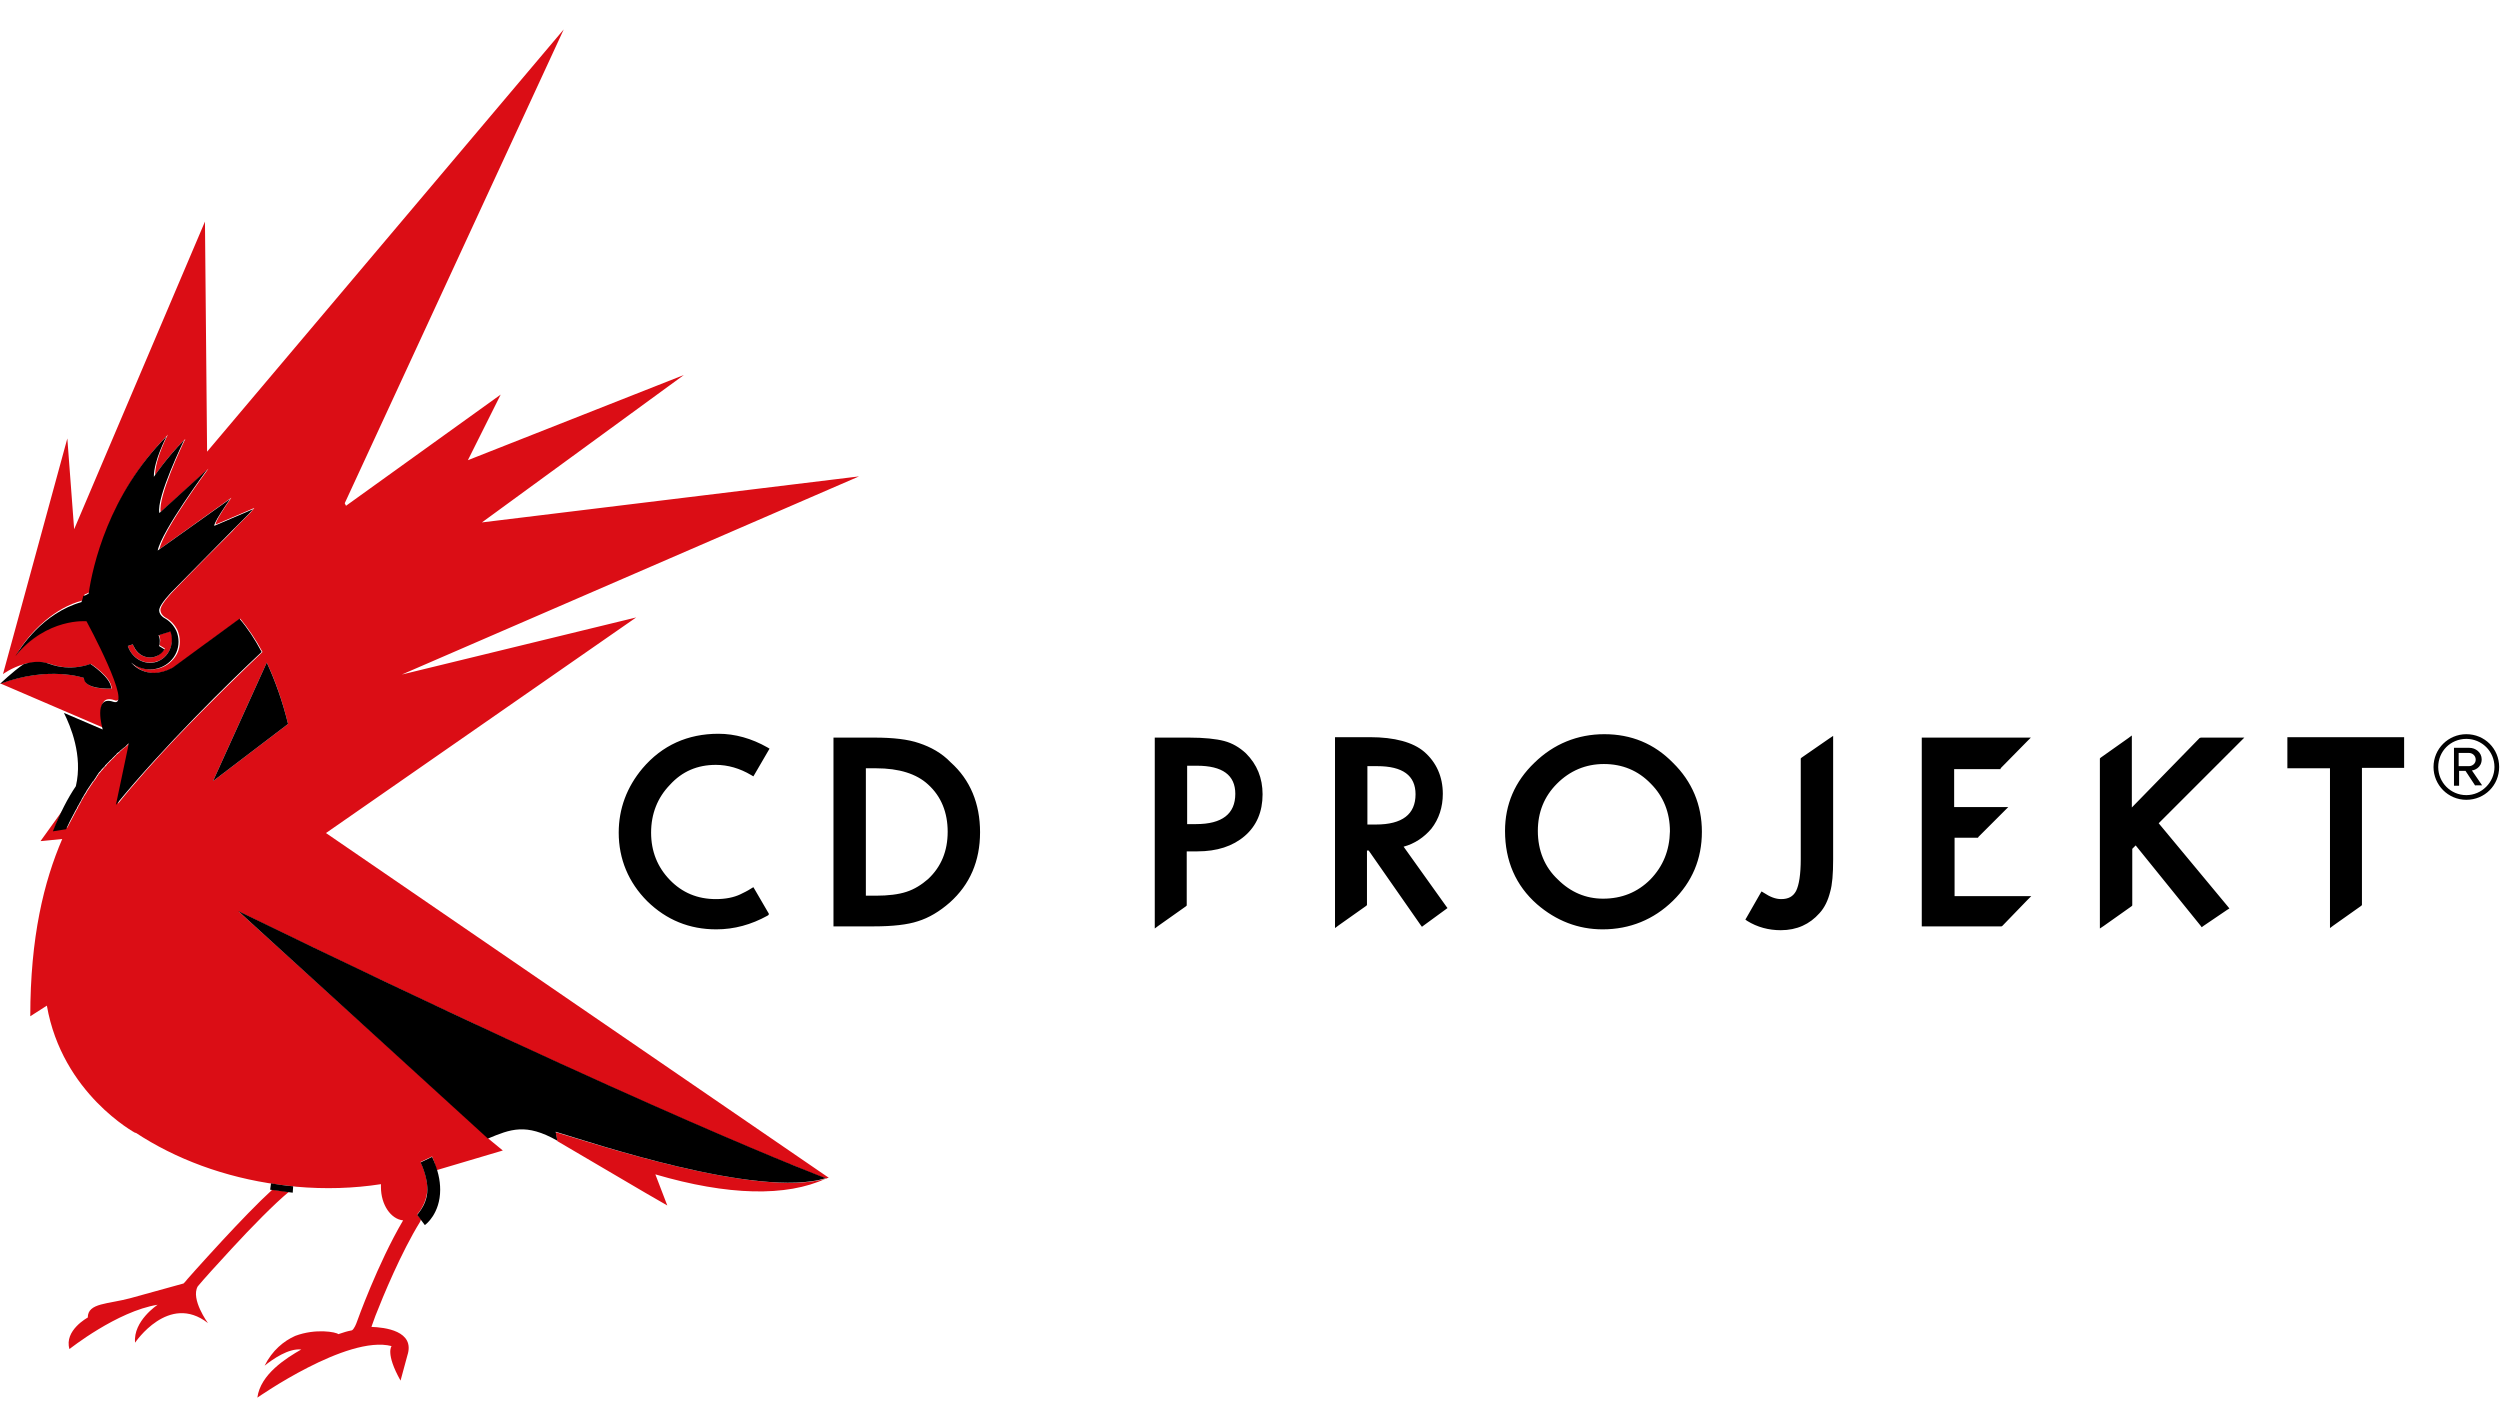 <?xml version="1.0" encoding="utf-8"?>
<!-- Generator: Adobe Illustrator 19.2.1, SVG Export Plug-In . SVG Version: 6.00 Build 0)  -->
<!DOCTYPE svg PUBLIC "-//W3C//DTD SVG 1.1//EN" "http://www.w3.org/Graphics/SVG/1.1/DTD/svg11.dtd">
<svg version="1.1" id="CD_Projekt_RED_logo" xmlns="http://www.w3.org/2000/svg" xmlns:xlink="http://www.w3.org/1999/xlink"
	 x="0px" y="0px" viewBox="0 0 586.7 333.9" style="enable-background:new 0 0 586.7 333.9;" xml:space="preserve">
<style type="text/css">
	.st0{fill:#DB0D15;}
</style>
<g id="CD_Projekt_S.A._horizontal_1_">
	<g>
		<path class="st0" d="M54.4,293c4.6-5,10.1-10.6,13.4-13.3c-0.9-0.1-2.4-0.3-3.9-0.5c-3.4,3.1-7.7,7.6-11.6,11.8
			c-4.9,5.3-9,9.9-9,10c-0.1,0-0.1,0.1-0.2,0.2c-3.2,0.9-8.7,2.4-12.3,3.4c-5.4,1.5-10.2,1.1-10.2,4.6c0,0-5.6,3-4.3,7.4
			c0,0,11.2-8.9,20.7-10.4c0,0-5.8,3.8-5.3,8.9c0,0,7.9-11.8,17.1-4.6c0,0-4.1-5.6-2.4-8.6C47.8,300.2,50.9,296.8,54.4,293z
			 M36.7,154c-0.5,0.2-1,0.3-1.5,0.3c-1.6,0-3.2-1-3.8-2.6c-0.1-0.1-0.1-0.3-0.2-0.5l-1.2,0.4c1,3,4.1,4.6,6.9,3.6
			c0.7-0.2,1.3-0.6,1.8-1.1c1.5-1.4,2.1-3.8,1.4-6l-2.8,0.9c0.2,0.4,0.3,0.9,0.3,1.3c0,0.4-0.1,0.8-0.2,1.1l1.3,0.8
			c-0.2,0.3-0.5,0.7-0.8,0.9C37.4,153.6,37.1,153.8,36.7,154z M149.3,144.9l-55,13.4c0,0,0,0,0-0.1l0,0.1l107.3-46.5l-88.5,10.8
			l47.4-34.6L109.8,108l0,0l7.7-15.4l-36.3,26.1l-0.3-0.6L132.3,6.9L48.6,106l-0.5-54l-30.7,72.2l-1.6-21.3L0.7,158.2l0,0v0
			c0,0,2-1.5,4.8-2.3l0,0c0.2-0.1,0.4-0.1,0.7-0.2c0,0,0.1,0,0.1,0c0.2,0,0.4-0.1,0.7-0.1c0,0,0.1,0,0.1,0c0.2,0,0.4-0.1,0.7-0.1
			c0,0,0,0,0,0c0.2,0,0.5,0,0.7-0.1c0.1,0,0.1,0,0.1,0c0.2,0,0.5,0,0.7,0c0,0,0,0,0.1,0c0.2,0,0.4,0,0.6,0.1c0,0,0.1,0,0.1,0
			c0.2,0,0.5,0.1,0.7,0.1c0.1,0,0.1,0,0.2,0c0.2,0.1,0.5,0.1,0.7,0.2c5.2,1.9,9.6,0,9.6,0s4.9,3.1,4.9,5.8h0c0,0,0,0,0,0
			s-6.4,0.4-6.4-2.5c0,0-8.2-2.9-19.7,1.3l24.2,10.4c0-0.1-1.3-4.6,0.1-6.2c0.4-0.5,1.2-0.7,2.4-0.3c0.4,0.2,0.8,0.1,1-0.1
			c1.9-1.9-7.2-18.8-7.2-18.8s-8.2-0.8-15.3,6.6c-0.5,0.5-1,1-1.4,1.6v0c0,0,0,0,0,0c0.7-1.3,3-4.9,6.9-8.1c2.3-1.9,5.2-3.7,8.6-4.6
			c0.9-2.3-0.2-0.8,1.7-2c0,0,0,0,0,0c0.9-5.9,4.3-21.2,15.9-34.3c0.8-0.9,1.6-1.7,2.4-2.6c0,0-3,5.6-3,9.5c0.1-0.1,3-4.5,7.1-8.5
			l0,0v0c0,0,0,0.1-0.1,0.2c-0.8,1.6-6.3,13.4-5.7,16.9c0,0,0,0.1,0,0.1l11.2-10.2c0,0,0,0,0,0c-0.3,0.4-10.5,14.2-11.5,18.9
			c0,0,0,0,0,0l16.9-12.1l0,0c-0.1,0.1-2.1,3-3,4.6c-0.6,1.1-0.7,1.5-0.7,1.6l0,0.1l9.1-3.9c0,0-0.4,0.5-1,1.2l-3.4,3.4l-0.8,0.9
			l-6.2,6.2l-0.1,0.1l-4.7,4.8l-3,3.1l0,0c0,0-2.5,2.6-2.8,3.9c-0.3,1.3,1.1,2.1,1.1,2.1h0c1.3,0.7,2.3,1.8,2.9,3.1
			c0.3,0.8,0.5,1.6,0.5,2.6c0,1.8-0.7,3.4-2,4.6c-1.2,1.2-2.9,1.9-4.8,1.9c-1.7,0-3.2-0.6-4.4-1.6c0.2,0.3,3.5,4.5,9.7,1.2l7.6-5.5
			l0.3-0.3l7.8-5.7c1.8,2.2,3.6,4.8,5.2,7.8l0,0c-4.6,4.4-12.6,12.1-20.5,20.4c-4.7,5-9.4,10.2-13.4,15.2l0,0l0,0l2.8-13.3l0,0
			l0.2-1.1c0,0,0,0,0,0l0,0c0,0,0,0-0.1,0c0,0,0,0,0,0c0,0-0.1,0-0.1,0.1c0,0,0,0,0,0c0,0-0.1,0-0.1,0.1c0,0,0,0.1-0.1,0.1
			c0,0-0.1,0.1-0.1,0.1c0,0,0,0.1-0.1,0.1c0,0-0.1,0.1-0.1,0.1c0,0-0.1,0.1-0.1,0.1c0,0-0.1,0.1-0.1,0.1c0,0.1-0.1,0.1-0.1,0.1
			c-0.1,0-0.1,0.1-0.2,0.1c0,0-0.1,0.1-0.1,0.1c-0.1,0.1-0.1,0.1-0.2,0.2c-0.1,0-0.1,0.1-0.2,0.1c0,0.1-0.1,0.1-0.2,0.2
			c0,0-0.1,0.1-0.2,0.2c-0.1,0.1-0.2,0.1-0.2,0.2c-0.1,0.1-0.1,0.1-0.2,0.1c-0.1,0.1-0.1,0.2-0.2,0.3c-0.1,0-0.1,0.1-0.1,0.1
			c0,0-0.1,0.1-0.2,0.1c0,0,0,0,0,0c-0.1,0.1-0.2,0.2-0.3,0.3c-0.1,0-0.1,0.1-0.2,0.2c-0.1,0.1-0.2,0.2-0.3,0.3
			c-0.1,0.1-0.1,0.2-0.2,0.2c-0.1,0.1-0.1,0.2-0.2,0.2c0,0-0.1,0.1-0.1,0.1c0,0,0,0-0.1,0.1c-0.1,0.1-0.1,0.1-0.2,0.2
			c-0.1,0.1-0.1,0.2-0.2,0.2c0,0,0,0.1-0.1,0.1c0,0-0.1,0-0.1,0.1c0,0.1-0.1,0.1-0.2,0.2c-0.1,0.1-0.2,0.2-0.3,0.3
			c-0.1,0.1-0.2,0.2-0.2,0.3c-0.1,0.1-0.2,0.2-0.3,0.3c-0.1,0.1-0.2,0.2-0.3,0.3c-0.1,0.1-0.2,0.3-0.3,0.4c-0.1,0.1-0.2,0.2-0.3,0.3
			c-0.1,0.1-0.2,0.3-0.3,0.4c-0.1,0.1-0.2,0.2-0.3,0.3c-0.1,0.2-0.2,0.3-0.3,0.5c-0.1,0.1-0.2,0.2-0.2,0.3c-0.1,0.2-0.3,0.4-0.4,0.6
			c0,0.1-0.1,0.2-0.2,0.2c-0.2,0.3-0.4,0.6-0.6,0.9l0,0c-0.2,0.3-0.4,0.6-0.6,0.9c0,0.1-0.1,0.2-0.2,0.3c-0.1,0.2-0.3,0.4-0.4,0.7
			c-0.1,0.1-0.1,0.2-0.2,0.3c-0.1,0.2-0.3,0.4-0.4,0.6c-0.1,0.1-0.1,0.3-0.2,0.4c-0.1,0.2-0.3,0.4-0.4,0.7c-0.1,0.1-0.2,0.3-0.2,0.4
			c-0.1,0.2-0.3,0.5-0.4,0.7c-0.1,0.1-0.2,0.3-0.2,0.4c-0.1,0.3-0.3,0.5-0.4,0.7c-0.1,0.1-0.1,0.3-0.2,0.4c-0.6,1.1-1.2,2.3-1.9,3.6
			c0,0,0,0,0,0l0,0l0,0l-3.1,0.5c0.6-1.6,1.2-3.1,1.9-4.4l-5.1,7.1l5.1-0.5c-4.3,10-7.5,23-7.5,41.6L11,236
			c3.6,20.7,20.8,29.9,20.8,29.9l0-0.1c9.4,6.2,20.9,10.5,33.5,12.2l0,0c1.8,0.2,3.2,0.4,3.5,0.4c0,0,0,0,0,0c0.2,0,0.4,0.1,0.7,0.1
			c6.8,0.6,13.5,0.4,19.9-0.6c0,0.2,0,0.5,0,0.7c0,4.1,2.3,7.5,5.2,7.8c-6,10.2-10.8,23.7-10.8,23.7c-0.2,0.6-0.7,1.8-1.2,2.1
			c-1.5,0.3-1.6,0.4-3.2,0.9l0,0c-0.5-0.5-5.3-1.4-10.1,0.4l0,0c0,0,0,0,0,0c-2.7,1.2-5.4,3.4-7.2,7c2-1.6,5.6-4.1,8.6-3.8
			c-3.5,2-9.6,5.8-10.3,11.3c0,0,21.1-14.8,31.5-12.1c0,0-1.5,1.7,2.1,8.1l1.6-5.9c1.9-5.8-5.4-6.6-8.4-6.7c0,0,0-0.1,0-0.1
			c0,0,0.3-0.9,0.9-2.5c1.8-4.6,6-14.8,10.5-22.1c0.1-0.2,0.1-0.3,0.2-0.5l-0.9-1.2c0,0,0.6-0.7,0.9-1.2c0.6-1,1.4-2.6,1.5-4.7
			c0-1.7-0.4-3.8-1.6-6.4l0,0l0,0l2.7-1.3c0.1,0.3,0.3,0.7,0.4,1c0,0.1,0.1,0.2,0.1,0.3c0.1,0.2,0.2,0.4,0.2,0.7
			c0,0.1,0.1,0.2,0.1,0.3c0.1,0.2,0.1,0.5,0.2,0.7c0,0.1,0.1,0.2,0.1,0.2L118,270l-3.4-2.8l0,0l0,0l0,0h0l-0.1-0.2l-0.1-0.1l0,0
			L56,213.9c0,0,0,0,0,0l0,0c16.2,7.9,35.2,17.1,67.3,32c31.6,14.6,51.7,23.1,62,27.3c0.1,0.1,0.2,0.1,0.3,0.1h0
			c1.5,0.6,2.8,1.1,3.9,1.6c2.2,0.9,4.3,1.7,4.4,1.7c0.2-0.1,0.4-0.2,0.6-0.2l-118-80.9L149.3,144.9z M67.6,169.9L67.6,169.9
			L50,183.3l12.6-27.8l0,0v0C64.6,159.7,66.3,164.6,67.6,169.9L67.6,169.9z M130.4,265.7l0.4,2.1h0l0,0l20.6,12.1l5.2,3l-2.8-7.3
			c17,5,30.8,5.3,40,1c0,0,0,0,0,0C177.7,281.3,138.1,267.9,130.4,265.7z"/>
		<path d="M19.7,159.1c0,2.8,6.4,2.5,6.4,2.5c0-2.6-4.9-5.8-4.9-5.8s-4.4,1.9-9.6,0c-2.1-0.8-4.3-0.5-6.1,0.1
			C3,157.6,0,160.5,0,160.5C11.5,156.2,19.7,159.1,19.7,159.1z M62.6,155.5L50,183.3l17.6-13.4C66.3,164.6,64.6,159.8,62.6,155.5z
			 M193.8,276.5c0,0-39.5-14.8-137.9-62.7l58.6,53.4h0l0,0c5.3-2.2,8.9-3.7,16.3,0.5l-0.4-2.1C138.1,267.9,177.9,281.4,193.8,276.5z
			 M98.7,272.8c1.2,2.6,1.6,4.8,1.6,6.4c0,2.1-0.9,3.8-1.5,4.7c-0.3,0.5-0.9,1.2-0.9,1.2l1.8,2.4c0.2-0.1,3.6-2.7,3.6-8.3
			c0-2.2-0.5-4.7-1.9-7.7L98.7,272.8z M63.4,279.2c2.8,0.4,5.3,0.7,5.3,0.7l0.1-1.5c0,0-2.5-0.2-5.2-0.7L63.4,279.2z M61.4,153
			c-1.6-3-3.3-5.6-5.2-7.8l-15.7,11.5c-6.3,3.3-9.7-1.2-9.7-1.2c1.2,1,2.7,1.6,4.4,1.6c3.7,0,6.7-2.9,6.7-6.5c0-0.9-0.2-1.8-0.5-2.5
			c-0.6-1.3-1.6-2.4-2.9-3.1l0,0c0,0-1.4-0.8-1.1-2.1c0.3-1.3,2.8-3.9,2.8-3.9l0,0l7.7-7.8l0.1-0.1l7-7.1l3.4-3.4
			c0.6-0.7,1-1.1,1-1.1l-9.1,3.9c0,0-0.2-0.1,0.7-1.7c0.9-1.6,3-4.6,3-4.6l-17,12.1c1-4.7,11.6-19,11.6-19l-11.2,10.2
			c-0.8-3.6,5.8-17.1,5.8-17.1c-4.1,4.1-7.1,8.6-7.1,8.6c0-3.9,3-9.5,3-9.5c-13.6,13.6-17.4,30.6-18.3,36.9c-2,1.2-0.8-0.3-1.7,2
			c-9.1,2.6-14.3,10.7-15.5,12.7c7.4-9.1,16.7-8.2,16.7-8.2s11.1,20.5,6.3,18.9c-4.9-1.7-2.5,6.5-2.5,6.5l-9.1-3.9
			c1.5,3,4.5,10,2.8,17.2c-1.9,2.8-3.7,6.3-5.4,10.6l3.1-0.5c0.6-1.3,1.2-2.5,1.8-3.6c0.1-0.1,0.2-0.3,0.2-0.4
			c0.1-0.2,0.3-0.5,0.4-0.7c0.1-0.1,0.2-0.3,0.2-0.4c0.1-0.2,0.2-0.4,0.4-0.7c0.1-0.2,0.2-0.3,0.2-0.4c0.1-0.2,0.3-0.4,0.4-0.7
			c0.1-0.1,0.1-0.3,0.2-0.4c0.1-0.2,0.3-0.4,0.4-0.7c0.1-0.1,0.1-0.2,0.2-0.3c0.1-0.2,0.3-0.4,0.4-0.7c0.1-0.1,0.1-0.2,0.2-0.3
			c0.2-0.3,0.4-0.6,0.6-0.9c0,0,0,0,0,0c0.2-0.3,0.4-0.6,0.6-0.9c0.1-0.1,0.1-0.2,0.2-0.2c0.1-0.2,0.3-0.4,0.4-0.6
			c0.1-0.1,0.1-0.2,0.2-0.3c0.1-0.2,0.2-0.3,0.3-0.5c0.1-0.1,0.2-0.2,0.2-0.3c0.1-0.1,0.2-0.3,0.3-0.4c0.1-0.1,0.2-0.2,0.3-0.3
			c0.1-0.1,0.2-0.3,0.3-0.4c0.1-0.1,0.2-0.2,0.3-0.3c0.1-0.1,0.2-0.2,0.3-0.3c0.1-0.1,0.2-0.2,0.2-0.3c0.1-0.1,0.2-0.2,0.3-0.3
			c0.1-0.1,0.2-0.2,0.3-0.3c0.1-0.1,0.2-0.2,0.3-0.3c0.1-0.1,0.1-0.2,0.2-0.2c0.1-0.1,0.2-0.2,0.3-0.3c0.1-0.1,0.2-0.1,0.2-0.2
			c0.1-0.1,0.2-0.2,0.3-0.3c0.1-0.1,0.1-0.1,0.2-0.2c0.1-0.1,0.2-0.2,0.3-0.3c0.1,0,0.1-0.1,0.2-0.2c0.1-0.2,0.3-0.3,0.4-0.4
			c0.1,0,0.1-0.1,0.2-0.1c0.1-0.1,0.1-0.1,0.2-0.2c0-0.1,0.1-0.1,0.2-0.2c0.1-0.1,0.2-0.1,0.2-0.2c0.1,0,0.1-0.1,0.2-0.1
			c0-0.1,0.1-0.1,0.2-0.2c0,0,0.1-0.1,0.1-0.1c0.1,0,0.1-0.1,0.2-0.1c0,0,0.1-0.1,0.1-0.1c0,0,0.1-0.1,0.1-0.1c0,0,0.1-0.1,0.1-0.1
			c0.1,0,0.1,0,0.1-0.1c0,0,0.1,0,0.1-0.1c0,0,0.1-0.1,0.1-0.1c0,0,0.1-0.1,0.1-0.1c0,0,0.1,0,0.1-0.1c0,0,0,0,0,0c0,0,0,0,0.1-0.1
			c0,0,0,0,0,0c0,0,0,0,0.1,0l0,0c0,0,0,0,0,0l-0.2,1.1l0,0l-2.8,13.3C38.2,175.4,53.9,160,61.4,153z M30,151.6l1.2-0.4
			c0,0.2,0.1,0.3,0.2,0.5c0.7,1.6,2.2,2.6,3.8,2.6c0.5,0,1-0.1,1.5-0.3c0.8-0.3,1.5-0.9,1.9-1.6l-1.3-0.8c0.2-0.3,0.2-0.7,0.2-1.2
			c0-0.5-0.1-0.9-0.3-1.3l2.8-0.9c1,3-0.4,6.1-3.2,7.1C34,156.2,31,154.6,30,151.6z"/>
	</g>
	<g>
		<path d="M287.3,173.9c-1.9-0.5-4.7-0.8-8.3-0.8H271v44.8l0.8-0.6l6.5-4.6l0.2-0.2v-12.7h2.5c4.6,0,8.3-1.2,11.1-3.6
			c2.8-2.4,4.2-5.7,4.2-9.8c0-3.8-1.3-7-3.9-9.6C290.9,175.4,289.2,174.4,287.3,173.9z M280.7,193.4h-2.1v-13.7h2.3c6,0,9,2.2,9,6.6
			C289.9,191,286.8,193.4,280.7,193.4z M329.4,198.7c2.6-0.7,4.8-2.2,6.5-4.2c1.8-2.3,2.7-5.1,2.7-8.2c0-4-1.5-7.4-4.4-9.9
			c-2.6-2.2-6.9-3.4-12.7-3.4h-8.2v44.8l0.8-0.6l6.5-4.6l0.2-0.2v-12.8h0.4l12.2,17.5l0.3,0.4l0.4-0.3l5.2-3.8l0.4-0.3l-0.3-0.4
			L329.4,198.7z M320.9,193.4v-0.4l0,0v-12.6l0,0v-0.6h2.3c6,0,9,2.2,9,6.6c0,4.7-3.1,7.1-9.3,7.1H320.9z M215.7,174.4
			c-2.6-0.9-6.1-1.3-10.5-1.3h-9.6v44.3h9.5c4.4,0,7.9-0.4,10.3-1.2c2.6-0.8,5.1-2.3,7.5-4.4c4.7-4.2,7.1-9.7,7.1-16.5
			c0-6.7-2.3-12.3-6.9-16.4C221,176.7,218.4,175.3,215.7,174.4z M217.8,206.3c-1.5,1.3-3.2,2.4-5.1,3c-1.8,0.6-4.3,0.9-7.1,0.9h-2.4
			v-29.9h2.4c5.4,0,9.5,1.3,12.2,3.8c3.1,2.8,4.6,6.6,4.6,11.1C222.4,199.7,220.9,203.4,217.8,206.3z M168,179.5
			c2.8,0,5.6,0.8,8.3,2.4l0.5,0.3l0.3-0.5l3.2-5.5l0.3-0.5l-0.5-0.3c-3.7-2.1-7.6-3.2-11.5-3.2c-7.2,0-13.2,2.7-17.8,8.1
			c-3.7,4.4-5.6,9.5-5.6,15.1c0,6.2,2.3,11.7,6.7,16.1c4.5,4.4,9.9,6.6,16.2,6.6c4.2,0,8.2-1.1,12-3.2l0.3-0.2v-0.4l-0.1-0.1
			l-3.2-5.5l-0.3-0.5l-0.5,0.3c-0.9,0.6-1.8,1-2.6,1.4c-1.5,0.7-3.4,1.1-5.7,1.1c-4.3,0-7.9-1.5-10.8-4.5c-2.9-3-4.4-6.7-4.4-11.1
			c0-4.4,1.5-8.2,4.4-11.2C160.1,181,163.7,179.5,168,179.5z M536.9,180.3h9.9v37.5l0.8-0.6l6.5-4.6l0.2-0.2v-32.2h9.9v-7.2h-27.4
			V180.3z M376.5,172.3c-6.3,0-11.9,2.3-16.4,6.7c-4.6,4.4-6.9,9.8-6.9,16c0,7,2.5,12.8,7.5,17.2c4.5,3.9,9.7,5.9,15.4,5.9
			c6.4,0,12-2.3,16.5-6.7c4.5-4.4,6.8-9.8,6.8-16.2c0-6.3-2.3-11.8-6.8-16.2C388.2,174.5,382.8,172.3,376.5,172.3z M387.3,206.4
			c-3,3-6.7,4.5-11.1,4.5c-4,0-7.6-1.5-10.6-4.5c-3.1-2.9-4.7-6.8-4.7-11.4c0-4.4,1.5-8.1,4.5-11.1c3-3,6.7-4.6,11-4.6
			c4.3,0,8,1.5,11,4.6c3,3,4.5,6.8,4.5,11.2C391.8,199.6,390.3,203.3,387.3,206.4z M516.2,173.2l-15.9,16.3v-16.9l-0.8,0.6l-6.5,4.6
			l-0.2,0.2v39.9l0.9-0.6l6.5-4.6l0.2-0.2v-13.3l0.8-0.8l15.2,18.8l0.3,0.4l0.4-0.3l5.6-3.8l0.5-0.3l-0.4-0.5l-16.2-19.5l19.2-19.2
			l0.9-0.9h-10.2L516.2,173.2z M422.8,177.8l-0.2,0.2v23.6c0,3.6-0.4,6.1-1.1,7.5c-0.7,1.3-1.8,1.9-3.5,1.9c-1.3,0-2.6-0.5-4.1-1.5
			l-0.5-0.3l-0.3,0.5l-3.2,5.6l-0.3,0.5l0.4,0.3c2.4,1.5,5.1,2.2,7.9,2.2c3.8,0,6.8-1.4,9.1-4c1.2-1.3,2-3,2.5-5
			c0.5-1.7,0.7-4.2,0.7-7.6v-29l-0.9,0.6L422.8,177.8z M469.5,180.3l0.2-0.2l6-6.1l0.9-0.9h-25.6v44.3h18.7l0.2-0.1l5.9-6.1l0.9-0.9
			h-18v-13.7h5.5l0.1-0.2l6.1-6.1l0.9-0.9h-12.7v-8.9H469.5z"/>
		<g>
			<path d="M578.8,187.7c-4.3,0-7.7-3.5-7.7-7.7c0-4.3,3.5-7.7,7.7-7.7c4.3,0,7.7,3.4,7.7,7.7C586.5,184.3,583.1,187.7,578.8,187.7z
				 M578.8,173.4c-3.7,0-6.6,2.9-6.6,6.6c0,3.6,2.9,6.6,6.6,6.6c3.6,0,6.6-3,6.6-6.6C585.4,176.3,582.4,173.4,578.8,173.4z
				 M580.9,184.4l-2.3-3.5h-1.5v3.5h-1.2v-8.9h3.6c1.5,0,2.9,1.1,2.9,2.7c0,2-1.8,2.6-2.3,2.6l2.4,3.5H580.9z M579.4,176.7h-2.4v3.1
				h2.4c0.8,0,1.6-0.6,1.6-1.5C581,177.3,580.2,176.7,579.4,176.7z"/>
		</g>
	</g>
</g>
</svg>
